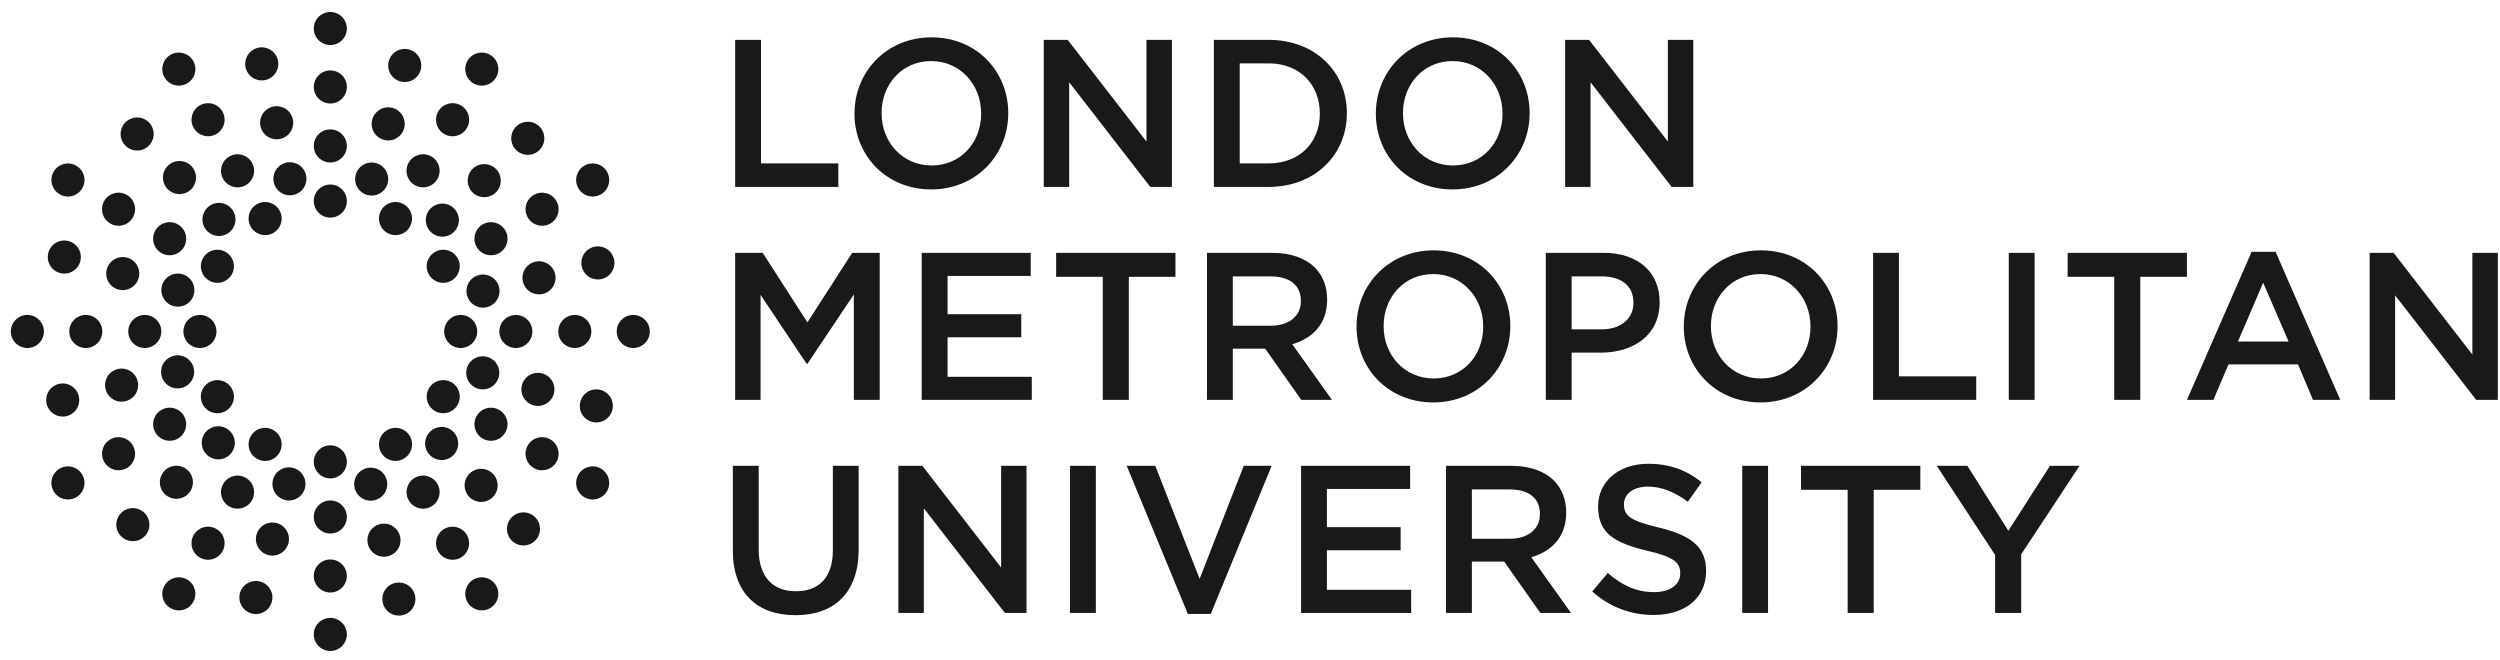 <svg width="231" height="61" xmlns="http://www.w3.org/2000/svg" xmlns:xlink="http://www.w3.org/1999/xlink" xml:space="preserve" overflow="hidden"><defs><clipPath id="clip0"><rect x="97" y="476" width="231" height="61"/></clipPath><clipPath id="clip1"><rect x="98" y="477" width="230" height="60"/></clipPath><clipPath id="clip2"><rect x="98" y="477" width="230" height="60"/></clipPath><clipPath id="clip3"><rect x="98" y="477" width="230" height="60"/></clipPath></defs><g clip-path="url(#clip0)" transform="translate(-97 -476)"><g clip-path="url(#clip1)"><g clip-path="url(#clip2)"><g clip-path="url(#clip3)"><path d="M170.501 532.844C174.054 532.844 176.341 530.807 176.341 526.751L176.341 519.042 173.956 519.042 173.956 526.867C173.956 529.37 172.656 530.631 170.539 530.631 168.404 530.631 167.104 529.29 167.104 526.772L167.104 519.042 164.716 519.042 164.716 526.867C164.716 530.807 166.969 532.844 170.501 532.844ZM180.01 532.634 182.361 532.634 182.361 522.967 189.85 532.634 191.85 532.634 191.85 519.042 189.502 519.042 189.502 528.439 182.225 519.042 180.01 519.042 180.01 532.634ZM195.869 532.634 198.256 532.634 198.256 519.042 195.869 519.042 195.869 532.634ZM206.758 532.729 208.873 532.729 214.502 519.042 211.921 519.042 207.845 529.485 203.749 519.042 201.109 519.042 206.758 532.729ZM217.218 532.634 227.391 532.634 227.391 530.497 219.608 530.497 219.608 526.847 226.419 526.847 226.419 524.709 219.608 524.709 219.608 521.18 227.293 521.18 227.293 519.042 217.218 519.042 217.218 532.634ZM230.613 532.634 233.001 532.634 233.001 527.893 235.99 527.893 239.326 532.634 242.163 532.634 238.49 527.487C240.378 526.942 241.717 525.605 241.717 523.372L241.717 523.338C241.717 522.151 241.307 521.14 240.588 520.404 239.717 519.547 238.375 519.042 236.668 519.042L230.613 519.042 230.613 532.634ZM233.001 525.781 233.001 521.22 236.472 521.22C238.24 521.22 239.289 522.016 239.289 523.473L239.289 523.508C239.289 524.884 238.202 525.781 236.495 525.781L233.001 525.781ZM249.79 532.824C252.643 532.824 254.643 531.313 254.643 528.77L254.643 528.729C254.643 526.476 253.167 525.45 250.293 524.749 247.672 524.128 247.053 523.663 247.053 522.616L247.053 522.577C247.053 521.685 247.868 520.964 249.264 520.964 250.508 520.964 251.732 521.45 252.954 522.361L254.235 520.559C252.856 519.452 251.286 518.852 249.304 518.852 246.605 518.852 244.663 520.464 244.663 522.792L244.663 522.831C244.663 525.335 246.295 526.186 249.189 526.887 251.712 527.468 252.252 527.994 252.252 528.964L252.252 529.005C252.252 530.011 251.324 530.712 249.848 530.712 248.178 530.712 246.859 530.071 245.559 528.944L244.122 530.652C245.75 532.109 247.712 532.824 249.79 532.824ZM257.98 532.634 260.368 532.634 260.368 519.042 257.98 519.042 257.98 532.634ZM267.723 532.634 270.131 532.634 270.131 521.255 274.439 521.255 274.439 519.042 263.414 519.042 263.414 521.255 267.723 521.255 267.723 532.634ZM281.349 532.634 283.758 532.634 283.758 527.218 289.152 519.042 286.417 519.042 282.571 525.044 278.787 519.042 275.953 519.042 281.349 527.273 281.349 532.634Z" fill="#1A1919" fill-rule="evenodd" fill-opacity="1"/><path d="M164.929 512.949 167.277 512.949 167.277 503.245 171.531 509.615 171.607 509.615 175.896 503.208 175.896 512.949 178.284 512.949 178.284 499.363 175.742 499.363 171.607 505.789 167.473 499.363 164.929 499.363 164.929 512.949ZM182.165 512.949 192.337 512.949 192.337 510.817 184.555 510.817 184.555 507.165 191.365 507.165 191.365 505.033 184.555 505.033 184.555 501.498 192.24 501.498 192.24 499.363 182.165 499.363 182.165 512.949ZM198.896 512.949 201.302 512.949 201.302 501.578 205.612 501.578 205.612 499.363 194.588 499.363 194.588 501.578 198.896 501.578 198.896 512.949ZM208.524 512.949 210.912 512.949 210.912 508.214 213.901 508.214 217.238 512.949 220.074 512.949 216.407 507.806C218.287 507.263 219.628 505.924 219.628 503.691L219.628 503.653C219.628 502.469 219.22 501.458 218.5 500.722 217.628 499.868 216.287 499.363 214.58 499.363L208.524 499.363 208.524 512.949ZM210.912 506.099 210.912 501.538 214.385 501.538C216.152 501.538 217.2 502.334 217.2 503.789L217.2 503.828C217.2 505.208 216.114 506.099 214.407 506.099L210.912 506.099ZM229.428 513.185C233.604 513.185 236.553 509.98 236.553 506.157L236.553 506.119C236.553 502.294 233.641 499.132 229.469 499.132 225.296 499.132 222.345 502.334 222.345 506.157L222.345 506.197C222.345 510.02 225.258 513.185 229.428 513.185ZM229.469 510.971C226.77 510.971 224.848 508.799 224.848 506.157L224.848 506.119C224.848 503.478 226.73 501.323 229.428 501.323 232.127 501.323 234.049 503.518 234.049 506.157L234.049 506.197C234.049 508.839 232.164 510.971 229.469 510.971ZM239.832 512.949 242.22 512.949 242.22 508.583 244.919 508.583C247.907 508.583 250.35 506.99 250.35 503.944L250.35 503.904C250.35 501.17 248.373 499.363 245.189 499.363L239.832 499.363 239.832 512.949ZM242.22 506.429 242.22 501.538 244.998 501.538C246.781 501.538 247.927 502.372 247.927 503.964L247.927 504.001C247.927 505.421 246.8 506.429 244.998 506.429L242.22 506.429ZM259.668 513.185C263.842 513.185 266.791 509.98 266.791 506.157L266.791 506.119C266.791 502.294 263.88 499.132 259.707 499.132 255.535 499.132 252.583 502.334 252.583 506.157L252.583 506.197C252.583 510.02 255.497 513.185 259.668 513.185ZM259.707 510.971C257.011 510.971 255.089 508.799 255.089 506.157L255.089 506.119C255.089 503.478 256.974 501.323 259.668 501.323 262.368 501.323 264.288 503.518 264.288 506.157L264.288 506.197C264.288 508.839 262.406 510.971 259.707 510.971ZM270.074 512.949 279.602 512.949 279.602 510.776 272.459 510.776 272.459 499.363 270.074 499.363 270.074 512.949ZM282.611 512.949 284.997 512.949 284.997 499.363 282.611 499.363 282.611 512.949ZM292.356 512.949 294.762 512.949 294.762 501.578 299.073 501.578 299.073 499.363 288.049 499.363 288.049 501.578 292.356 501.578 292.356 512.949ZM299.073 512.949 301.516 512.949 302.913 509.67 309.338 509.67 310.718 512.949 313.241 512.949 307.263 499.268 305.05 499.268 299.073 512.949ZM303.789 507.556 306.117 502.121 308.465 507.556 303.789 507.556ZM315.955 512.949 318.308 512.949 318.308 503.285 325.8 512.949 327.8 512.949 327.8 499.363 325.447 499.363 325.447 508.758 318.173 499.363 315.955 499.363 315.955 512.949Z" fill="#1A1919" fill-rule="evenodd" fill-opacity="1"/><path d="M164.929 493.27 174.461 493.27 174.461 491.095 167.317 491.095 167.317 479.683 164.929 479.683 164.929 493.27ZM183.039 493.503C187.213 493.503 190.163 490.299 190.163 486.476L190.163 486.439C190.163 482.614 187.251 479.45 183.078 479.45 178.905 479.45 175.955 482.651 175.955 486.476L175.955 486.516C175.955 490.339 178.866 493.503 183.039 493.503ZM183.078 491.29C180.38 491.29 178.459 489.117 178.459 486.476L178.459 486.439C178.459 483.798 180.34 481.643 183.039 481.643 185.736 481.643 187.659 483.838 187.659 486.476L187.659 486.516C187.659 489.155 185.778 491.29 183.078 491.29ZM193.444 493.27 195.792 493.27 195.792 483.603 203.285 493.27 205.284 493.27 205.284 479.683 202.933 479.683 202.933 489.077 195.656 479.683 193.444 479.683 193.444 493.27ZM209.165 493.27 214.229 493.27C218.5 493.27 221.451 490.299 221.451 486.476L221.451 486.439C221.451 482.614 218.5 479.683 214.229 479.683L209.165 479.683 209.165 493.27ZM214.229 481.855C217.085 481.855 218.95 483.815 218.95 486.476L218.95 486.516C218.95 489.172 217.085 491.095 214.229 491.095L211.551 491.095 211.551 481.855 214.229 481.855ZM231.216 493.503C235.386 493.503 238.337 490.299 238.337 486.476L238.337 486.439C238.337 482.614 235.426 479.45 231.251 479.45 227.08 479.45 224.13 482.651 224.13 486.476L224.13 486.516C224.13 490.339 227.04 493.503 231.216 493.503ZM231.251 491.29C228.558 491.29 226.635 489.117 226.635 486.476L226.635 486.439C226.635 483.798 228.517 481.643 231.216 481.643 233.914 481.643 235.832 483.838 235.832 486.476L235.832 486.516C235.832 489.155 233.951 491.29 231.251 491.29ZM241.62 493.27 243.967 493.27 243.967 483.603 251.459 493.27 253.46 493.27 253.46 479.683 251.111 479.683 251.111 489.077 243.832 479.683 241.62 479.683 241.62 493.27Z" fill="#1A1919" fill-rule="evenodd" fill-opacity="1"/><path d="M99.528 505.099C100.372 505.099 101.057 505.785 101.057 506.629 101.057 507.474 100.372 508.155 99.528 508.155 98.685 508.155 98 507.474 98 506.629 98 505.785 98.685 505.099 99.528 505.099" fill="#1A1919" fill-rule="evenodd" fill-opacity="1"/><path d="M104.929 505.099C105.771 505.099 106.456 505.785 106.456 506.629 106.456 507.474 105.771 508.155 104.929 508.155 104.085 508.155 103.401 507.474 103.401 506.629 103.401 505.785 104.085 505.099 104.929 505.099" fill="#1A1919" fill-rule="evenodd" fill-opacity="1"/><path d="M110.38 505.099C111.222 505.099 111.907 505.785 111.907 506.629 111.907 507.474 111.222 508.155 110.38 508.155 109.536 508.155 108.852 507.474 108.852 506.629 108.852 505.785 109.536 505.099 110.38 505.099" fill="#1A1919" fill-rule="evenodd" fill-opacity="1"/><path d="M115.474 505.099C116.317 505.099 117.001 505.785 117.001 506.629 117.001 507.474 116.317 508.155 115.474 508.155 114.63 508.155 113.946 507.474 113.946 506.629 113.946 505.785 114.63 505.099 115.474 505.099" fill="#1A1919" fill-rule="evenodd" fill-opacity="1"/><path d="M113.436 501.279C114.278 501.279 114.963 501.962 114.963 502.806 114.963 503.652 114.278 504.335 113.436 504.335 112.592 504.335 111.908 503.652 111.908 502.806 111.908 501.962 112.592 501.279 113.436 501.279" fill="#1A1919" fill-rule="evenodd" fill-opacity="1"/><path d="M108.341 499.75C109.184 499.75 109.869 500.435 109.869 501.279 109.869 502.122 109.184 502.806 108.341 502.806 107.498 502.806 106.814 502.122 106.814 501.279 106.814 500.435 107.498 499.75 108.341 499.75" fill="#1A1919" fill-rule="evenodd" fill-opacity="1"/><path d="M102.941 498.223C103.785 498.223 104.47 498.906 104.47 499.75 104.47 500.596 103.785 501.279 102.941 501.279 102.098 501.279 101.415 500.596 101.415 499.75 101.415 498.906 102.098 498.223 102.941 498.223" fill="#1A1919" fill-rule="evenodd" fill-opacity="1"/><path d="M102.514 519.298C103.245 518.878 104.18 519.128 104.601 519.859 105.024 520.59 104.772 521.526 104.043 521.947 103.312 522.368 102.376 522.122 101.955 521.387 101.533 520.655 101.784 519.724 102.514 519.298" fill="#1A1919" fill-rule="evenodd" fill-opacity="1"/><path d="M107.19 516.6C107.922 516.179 108.858 516.43 109.277 517.161 109.7 517.892 109.45 518.828 108.719 519.248 107.988 519.669 107.053 519.419 106.633 518.688 106.209 517.957 106.461 517.026 107.19 516.6" fill="#1A1919" fill-rule="evenodd" fill-opacity="1"/><path d="M111.911 513.877C112.643 513.451 113.577 513.701 113.998 514.432 114.421 515.163 114.169 516.099 113.44 516.525 112.709 516.945 111.773 516.695 111.352 515.959 110.93 515.233 111.181 514.297 111.911 513.877" fill="#1A1919" fill-rule="evenodd" fill-opacity="1"/><path d="M116.324 511.328C117.053 510.907 117.989 511.158 118.41 511.888 118.833 512.62 118.581 513.551 117.851 513.977 117.121 514.397 116.185 514.147 115.764 513.416 115.341 512.685 115.592 511.749 116.324 511.328" fill="#1A1919" fill-rule="evenodd" fill-opacity="1"/><path d="M112.649 509.04C113.378 508.615 114.315 508.865 114.738 509.596 115.157 510.327 114.907 511.263 114.175 511.684 113.445 512.104 112.51 511.859 112.089 511.123 111.666 510.392 111.918 509.461 112.649 509.04" fill="#1A1919" fill-rule="evenodd" fill-opacity="1"/><path d="M107.472 510.262C108.203 509.841 109.138 510.092 109.559 510.823 109.982 511.553 109.73 512.485 109 512.91 108.27 513.331 107.333 513.081 106.914 512.349 106.491 511.618 106.741 510.683 107.472 510.262" fill="#1A1919" fill-rule="evenodd" fill-opacity="1"/><path d="M102.031 511.638C102.762 511.213 103.697 511.468 104.118 512.199 104.541 512.925 104.289 513.862 103.56 514.287 102.828 514.708 101.894 514.457 101.473 513.727 101.05 512.996 101.301 512.059 102.031 511.638" fill="#1A1919" fill-rule="evenodd" fill-opacity="1"/><path d="M112.201 530.108C112.624 529.376 113.557 529.126 114.287 529.547 115.021 529.967 115.27 530.903 114.849 531.634 114.426 532.365 113.49 532.616 112.76 532.195 112.029 531.774 111.778 530.839 112.201 530.108" fill="#1A1919" fill-rule="evenodd" fill-opacity="1"/><path d="M114.9 525.431C115.323 524.7 116.257 524.45 116.988 524.87 117.72 525.291 117.969 526.228 117.549 526.958 117.126 527.689 116.191 527.939 115.46 527.514 114.729 527.093 114.479 526.162 114.9 525.431" fill="#1A1919" fill-rule="evenodd" fill-opacity="1"/><path d="M117.626 520.71C118.05 519.979 118.983 519.729 119.713 520.15 120.446 520.57 120.695 521.506 120.275 522.237 119.852 522.968 118.915 523.218 118.186 522.793 117.455 522.378 117.203 521.441 117.626 520.71" fill="#1A1919" fill-rule="evenodd" fill-opacity="1"/><path d="M120.174 516.3C120.596 515.568 121.53 515.314 122.26 515.739 122.993 516.159 123.242 517.096 122.822 517.826 122.398 518.557 121.463 518.808 120.733 518.383 120.002 517.962 119.75 517.026 120.174 516.3" fill="#1A1919" fill-rule="evenodd" fill-opacity="1"/><path d="M115.846 516.149C116.269 515.424 117.202 515.168 117.932 515.594 118.665 516.014 118.914 516.951 118.494 517.681 118.071 518.413 117.136 518.663 116.405 518.237 115.674 517.817 115.422 516.88 115.846 516.149" fill="#1A1919" fill-rule="evenodd" fill-opacity="1"/><path d="M111.975 519.799C112.399 519.068 113.331 518.818 114.062 519.239 114.796 519.659 115.043 520.595 114.623 521.326 114.201 522.057 113.264 522.307 112.534 521.887 111.804 521.466 111.552 520.531 111.975 519.799" fill="#1A1919" fill-rule="evenodd" fill-opacity="1"/><path d="M107.952 523.714C108.375 522.983 109.309 522.728 110.038 523.154 110.771 523.574 111.02 524.51 110.6 525.241 110.177 525.972 109.242 526.222 108.511 525.797 107.78 525.376 107.529 524.44 107.952 523.714" fill="#1A1919" fill-rule="evenodd" fill-opacity="1"/><path d="M125.993 534.618C125.993 533.777 126.677 533.091 127.52 533.091 128.364 533.091 129.049 533.777 129.049 534.618 129.049 535.464 128.364 536.15 127.52 536.15 126.677 536.15 125.993 535.464 125.993 534.618" fill="#1A1919" fill-rule="evenodd" fill-opacity="1"/><path d="M125.993 529.221C125.993 528.375 126.677 527.695 127.52 527.695 128.364 527.695 129.049 528.375 129.049 529.221 129.049 530.062 128.364 530.748 127.52 530.748 126.677 530.748 125.993 530.062 125.993 529.221" fill="#1A1919" fill-rule="evenodd" fill-opacity="1"/><path d="M125.992 523.769C125.992 522.928 126.677 522.242 127.52 522.242 128.366 522.242 129.049 522.928 129.049 523.769 129.049 524.615 128.366 525.296 127.52 525.296 126.677 525.296 125.992 524.615 125.992 523.769" fill="#1A1919" fill-rule="evenodd" fill-opacity="1"/><path d="M125.993 518.678C125.993 517.831 126.677 517.146 127.52 517.146 128.364 517.146 129.049 517.831 129.049 518.678 129.049 519.518 128.364 520.205 127.52 520.205 126.677 520.205 125.993 519.518 125.993 518.678" fill="#1A1919" fill-rule="evenodd" fill-opacity="1"/><path d="M122.172 520.715C122.172 519.869 122.857 519.183 123.699 519.183 124.545 519.183 125.227 519.869 125.227 520.715 125.227 521.556 124.545 522.242 123.699 522.242 122.857 522.242 122.172 521.556 122.172 520.715" fill="#1A1919" fill-rule="evenodd" fill-opacity="1"/><path d="M120.644 525.807C120.644 524.965 121.329 524.28 122.171 524.28 123.017 524.28 123.699 524.965 123.699 525.807 123.699 526.653 123.014 527.334 122.171 527.334 121.329 527.334 120.644 526.653 120.644 525.807" fill="#1A1919" fill-rule="evenodd" fill-opacity="1"/><path d="M119.116 531.208C119.116 530.363 119.801 529.682 120.643 529.682 121.486 529.682 122.171 530.363 122.171 531.208 122.171 532.05 121.486 532.736 120.643 532.736 119.801 532.736 119.116 532.05 119.116 531.208" fill="#1A1919" fill-rule="evenodd" fill-opacity="1"/><path d="M140.194 531.634C139.771 530.903 140.021 529.967 140.752 529.547 141.484 529.126 142.418 529.376 142.841 530.108 143.262 530.839 143.014 531.774 142.28 532.195 141.55 532.616 140.617 532.365 140.194 531.634" fill="#1A1919" fill-rule="evenodd" fill-opacity="1"/><path d="M137.494 526.958C137.071 526.228 137.322 525.291 138.053 524.87 138.783 524.45 139.719 524.7 140.141 525.431 140.562 526.162 140.313 527.099 139.581 527.519 138.85 527.939 137.917 527.689 137.494 526.958" fill="#1A1919" fill-rule="evenodd" fill-opacity="1"/><path d="M134.768 522.237C134.345 521.506 134.597 520.57 135.327 520.15 136.057 519.729 136.994 519.979 137.417 520.71 137.836 521.441 137.588 522.378 136.855 522.798 136.124 523.218 135.192 522.968 134.768 522.237" fill="#1A1919" fill-rule="evenodd" fill-opacity="1"/><path d="M132.221 517.826C131.798 517.096 132.05 516.159 132.78 515.739 133.511 515.318 134.447 515.564 134.87 516.3 135.289 517.031 135.041 517.962 134.308 518.383 133.577 518.808 132.644 518.557 132.221 517.826" fill="#1A1919" fill-rule="evenodd" fill-opacity="1"/><path d="M129.931 521.501C129.508 520.77 129.76 519.834 130.491 519.414 131.22 518.993 132.156 519.243 132.579 519.974 133 520.705 132.751 521.642 132.017 522.057 131.288 522.482 130.354 522.232 129.931 521.501" fill="#1A1919" fill-rule="evenodd" fill-opacity="1"/><path d="M131.155 526.678C130.732 525.947 130.984 525.011 131.714 524.585 132.444 524.17 133.38 524.42 133.803 525.151 134.224 525.882 133.975 526.813 133.242 527.234 132.511 527.659 131.578 527.409 131.155 526.678" fill="#1A1919" fill-rule="evenodd" fill-opacity="1"/><path d="M132.532 532.115C132.109 531.389 132.36 530.452 133.09 530.032 133.821 529.607 134.756 529.857 135.179 530.588 135.6 531.319 135.352 532.255 134.618 532.676 133.887 533.101 132.955 532.845 132.532 532.115" fill="#1A1919" fill-rule="evenodd" fill-opacity="1"/><path d="M150.999 521.947C150.268 521.526 150.018 520.59 150.441 519.859 150.86 519.128 151.797 518.878 152.527 519.298 153.257 519.724 153.509 520.66 153.085 521.391 152.665 522.117 151.73 522.372 150.999 521.947" fill="#1A1919" fill-rule="evenodd" fill-opacity="1"/><path d="M146.324 519.248C145.592 518.823 145.34 517.892 145.764 517.161 146.184 516.43 147.12 516.179 147.85 516.6 148.581 517.021 148.833 517.957 148.41 518.688 147.99 519.419 147.053 519.669 146.324 519.248" fill="#1A1919" fill-rule="evenodd" fill-opacity="1"/><path d="M141.602 516.525C140.871 516.099 140.621 515.168 141.043 514.437 141.463 513.701 142.399 513.456 143.129 513.877 143.86 514.297 144.112 515.233 143.688 515.964 143.268 516.695 142.333 516.945 141.602 516.525" fill="#1A1919" fill-rule="evenodd" fill-opacity="1"/><path d="M137.19 513.977C136.461 513.551 136.209 512.62 136.632 511.884 137.053 511.158 137.988 510.907 138.718 511.328 139.449 511.749 139.7 512.685 139.277 513.416 138.856 514.147 137.921 514.397 137.19 513.977" fill="#1A1919" fill-rule="evenodd" fill-opacity="1"/><path d="M137.045 518.302C136.314 517.881 136.062 516.945 136.486 516.214 136.906 515.483 137.841 515.233 138.572 515.654 139.305 516.079 139.555 517.016 139.134 517.746 138.711 518.472 137.775 518.728 137.045 518.302" fill="#1A1919" fill-rule="evenodd" fill-opacity="1"/><path d="M140.692 522.172C139.963 521.752 139.711 520.816 140.134 520.085 140.555 519.353 141.49 519.103 142.221 519.524 142.952 519.95 143.202 520.885 142.779 521.617 142.358 522.347 141.423 522.598 140.692 522.172" fill="#1A1919" fill-rule="evenodd" fill-opacity="1"/><path d="M144.605 526.197C143.874 525.772 143.623 524.841 144.047 524.109 144.467 523.379 145.402 523.128 146.133 523.549 146.863 523.974 147.114 524.906 146.693 525.636 146.271 526.367 145.336 526.618 144.605 526.197" fill="#1A1919" fill-rule="evenodd" fill-opacity="1"/><path d="M155.514 508.155C154.67 508.155 153.986 507.472 153.986 506.629 153.986 505.783 154.67 505.099 155.514 505.102 156.357 505.102 157.042 505.783 157.042 506.629 157.042 507.472 156.357 508.155 155.514 508.155" fill="#1A1919" fill-rule="evenodd" fill-opacity="1"/><path d="M150.114 508.155C149.271 508.155 148.586 507.472 148.586 506.629 148.586 505.785 149.271 505.102 150.114 505.102 150.956 505.099 151.641 505.785 151.641 506.629 151.641 507.472 150.956 508.155 150.114 508.155" fill="#1A1919" fill-rule="evenodd" fill-opacity="1"/><path d="M144.662 508.155C143.82 508.155 143.135 507.472 143.135 506.629 143.135 505.783 143.82 505.102 144.662 505.102 145.506 505.102 146.191 505.783 146.191 506.629 146.191 507.472 145.506 508.155 144.662 508.155" fill="#1A1919" fill-rule="evenodd" fill-opacity="1"/><path d="M139.568 508.155C138.726 508.155 138.041 507.472 138.041 506.629 138.041 505.783 138.726 505.102 139.568 505.102 140.412 505.102 141.096 505.783 141.096 506.629 141.096 507.472 140.412 508.155 139.568 508.155" fill="#1A1919" fill-rule="evenodd" fill-opacity="1"/><path d="M141.606 511.979C140.762 511.979 140.079 511.293 140.079 510.447 140.079 509.601 140.762 508.92 141.606 508.92 142.449 508.92 143.134 509.601 143.134 510.447 143.134 511.293 142.449 511.979 141.606 511.979" fill="#1A1919" fill-rule="evenodd" fill-opacity="1"/><path d="M146.701 513.506C145.857 513.506 145.173 512.82 145.173 511.979 145.173 511.133 145.857 510.452 146.701 510.452 147.545 510.452 148.228 511.133 148.228 511.979 148.228 512.82 147.545 513.506 146.701 513.506" fill="#1A1919" fill-rule="evenodd" fill-opacity="1"/><path d="M152.1 515.033C151.257 515.033 150.572 514.347 150.572 513.506 150.572 512.66 151.257 511.979 152.1 511.979 152.944 511.979 153.628 512.66 153.628 513.506 153.628 514.347 152.944 515.033 152.1 515.033" fill="#1A1919" fill-rule="evenodd" fill-opacity="1"/><path d="M152.527 493.955C151.797 494.378 150.861 494.127 150.441 493.396 150.018 492.666 150.27 491.729 150.999 491.306 151.73 490.886 152.667 491.136 153.087 491.87 153.509 492.598 153.259 493.531 152.527 493.955" fill="#1A1919" fill-rule="evenodd" fill-opacity="1"/><path d="M147.851 496.655C147.12 497.079 146.186 496.826 145.765 496.095 145.342 495.367 145.592 494.43 146.324 494.007 147.054 493.587 147.99 493.835 148.41 494.568 148.833 495.299 148.581 496.233 147.851 496.655" fill="#1A1919" fill-rule="evenodd" fill-opacity="1"/><path d="M143.13 499.382C142.399 499.802 141.465 499.552 141.041 498.821 140.621 498.09 140.873 497.156 141.603 496.733 142.333 496.313 143.269 496.561 143.69 497.294 144.112 498.025 143.861 498.958 143.13 499.382" fill="#1A1919" fill-rule="evenodd" fill-opacity="1"/><path d="M138.718 501.927C137.989 502.35 137.053 502.1 136.63 501.369 136.209 500.638 136.461 499.702 137.192 499.279 137.921 498.858 138.858 499.109 139.278 499.842 139.701 500.571 139.449 501.505 138.718 501.927" fill="#1A1919" fill-rule="evenodd" fill-opacity="1"/><path d="M142.393 504.218C141.664 504.641 140.728 504.391 140.307 503.659 139.884 502.929 140.135 501.993 140.866 501.57 141.596 501.149 142.532 501.399 142.953 502.13 143.376 502.861 143.124 503.795 142.393 504.218" fill="#1A1919" fill-rule="evenodd" fill-opacity="1"/><path d="M147.57 502.994C146.839 503.417 145.904 503.167 145.481 502.435 145.06 501.705 145.312 500.768 146.042 500.345 146.773 499.925 147.709 500.175 148.129 500.906 148.551 501.637 148.301 502.571 147.57 502.994" fill="#1A1919" fill-rule="evenodd" fill-opacity="1"/><path d="M153.011 501.617C152.28 502.04 151.345 501.79 150.924 501.059 150.501 500.328 150.753 499.392 151.482 498.969 152.214 498.548 153.15 498.798 153.569 499.529 153.992 500.26 153.742 501.194 153.011 501.617" fill="#1A1919" fill-rule="evenodd" fill-opacity="1"/><path d="M142.841 483.151C142.418 483.879 141.486 484.132 140.755 483.709 140.021 483.288 139.772 482.352 140.193 481.621 140.616 480.891 141.55 480.64 142.282 481.063 143.012 481.484 143.264 482.42 142.841 483.151" fill="#1A1919" fill-rule="evenodd" fill-opacity="1"/><path d="M140.141 487.827C139.719 488.558 138.785 488.808 138.054 488.385 137.322 487.965 137.073 487.028 137.493 486.297 137.917 485.566 138.851 485.316 139.582 485.737 140.313 486.16 140.564 487.096 140.141 487.827" fill="#1A1919" fill-rule="evenodd" fill-opacity="1"/><path d="M137.416 492.548C136.992 493.276 136.06 493.529 135.327 493.106 134.596 492.686 134.348 491.749 134.768 491.018 135.19 490.288 136.126 490.037 136.858 490.458 137.587 490.881 137.839 491.817 137.416 492.548" fill="#1A1919" fill-rule="evenodd" fill-opacity="1"/><path d="M134.868 496.958C134.446 497.689 133.513 497.94 132.78 497.517 132.049 497.096 131.801 496.16 132.22 495.431 132.643 494.701 133.579 494.448 134.31 494.871 135.04 495.291 135.292 496.228 134.868 496.958" fill="#1A1919" fill-rule="evenodd" fill-opacity="1"/><path d="M139.195 497.104C138.774 497.835 137.84 498.085 137.109 497.662 136.377 497.244 136.128 496.308 136.548 495.577 136.971 494.846 137.906 494.596 138.637 495.018 139.368 495.439 139.618 496.373 139.195 497.104" fill="#1A1919" fill-rule="evenodd" fill-opacity="1"/><path d="M143.066 493.457C142.643 494.188 141.711 494.438 140.978 494.015 140.248 493.594 139.999 492.658 140.419 491.929 140.843 491.199 141.777 490.946 142.509 491.366 143.239 491.789 143.49 492.726 143.066 493.457" fill="#1A1919" fill-rule="evenodd" fill-opacity="1"/><path d="M147.09 489.544C146.668 490.275 145.735 490.525 145.004 490.102 144.271 489.682 144.023 488.748 144.442 488.017 144.865 487.286 145.801 487.036 146.532 487.454 147.262 487.877 147.514 488.813 147.09 489.544" fill="#1A1919" fill-rule="evenodd" fill-opacity="1"/><path d="M129.05 478.635C129.05 479.479 128.365 480.162 127.522 480.162 126.675 480.162 125.992 479.479 125.992 478.635 125.992 477.791 126.675 477.108 127.522 477.108 128.365 477.108 129.05 477.791 129.05 478.635" fill="#1A1919" fill-rule="evenodd" fill-opacity="1"/><path d="M129.049 484.034C129.049 484.878 128.365 485.564 127.522 485.564 126.678 485.564 125.993 484.878 125.993 484.034 125.991 483.191 126.678 482.507 127.522 482.507 128.365 482.507 129.049 483.191 129.049 484.034" fill="#1A1919" fill-rule="evenodd" fill-opacity="1"/><path d="M129.05 489.487C129.05 490.33 128.365 491.013 127.522 491.013 126.678 491.013 125.993 490.33 125.993 489.487 125.993 488.643 126.675 487.957 127.522 487.957 128.365 487.957 129.05 488.643 129.05 489.487" fill="#1A1919" fill-rule="evenodd" fill-opacity="1"/><path d="M129.049 494.581C129.049 495.424 128.365 496.107 127.522 496.107 126.678 496.107 125.993 495.424 125.993 494.581 125.993 493.737 126.678 493.051 127.522 493.051 128.365 493.051 129.049 493.737 129.049 494.581" fill="#1A1919" fill-rule="evenodd" fill-opacity="1"/><path d="M132.87 492.543C132.87 493.386 132.185 494.07 131.343 494.07 130.496 494.07 129.814 493.386 129.814 492.543 129.814 491.699 130.496 491.016 131.343 491.016 132.185 491.016 132.87 491.699 132.87 492.543" fill="#1A1919" fill-rule="evenodd" fill-opacity="1"/><path d="M134.398 487.449C134.398 488.293 133.714 488.976 132.871 488.976 132.027 488.976 131.343 488.293 131.34 487.449 131.34 486.605 132.025 485.919 132.871 485.919 133.714 485.919 134.398 486.605 134.398 487.449" fill="#1A1919" fill-rule="evenodd" fill-opacity="1"/><path d="M135.926 482.049C135.926 482.89 135.243 483.577 134.399 483.577 133.553 483.577 132.868 482.89 132.868 482.049 132.868 481.206 133.553 480.52 134.399 480.52 135.243 480.52 135.926 481.206 135.926 482.049" fill="#1A1919" fill-rule="evenodd" fill-opacity="1"/><path d="M114.848 481.621C115.271 482.352 115.021 483.288 114.29 483.706 113.559 484.13 112.624 483.882 112.201 483.148 111.78 482.417 112.028 481.484 112.759 481.063 113.492 480.64 114.425 480.891 114.848 481.621" fill="#1A1919" fill-rule="evenodd" fill-opacity="1"/><path d="M117.548 486.297C117.97 487.028 117.72 487.965 116.99 488.385 116.258 488.808 115.323 488.556 114.9 487.824 114.48 487.096 114.729 486.16 115.461 485.739 116.192 485.316 117.126 485.566 117.548 486.297" fill="#1A1919" fill-rule="evenodd" fill-opacity="1"/><path d="M120.274 491.018C120.697 491.749 120.445 492.686 119.716 493.106 118.984 493.529 118.048 493.276 117.626 492.546 117.206 491.817 117.454 490.881 118.185 490.46 118.918 490.037 119.851 490.288 120.274 491.018" fill="#1A1919" fill-rule="evenodd" fill-opacity="1"/><path d="M122.821 495.429C123.244 496.16 122.992 497.096 122.262 497.519 121.532 497.94 120.595 497.692 120.172 496.958 119.753 496.228 120.001 495.291 120.734 494.871 121.465 494.448 122.397 494.701 122.821 495.429" fill="#1A1919" fill-rule="evenodd" fill-opacity="1"/><path d="M125.111 491.754C125.534 492.486 125.283 493.422 124.551 493.842 123.822 494.265 122.886 494.012 122.463 493.284 122.042 492.553 122.291 491.616 123.025 491.196 123.754 490.773 124.688 491.026 125.111 491.754" fill="#1A1919" fill-rule="evenodd" fill-opacity="1"/><path d="M123.887 486.578C124.31 487.309 124.059 488.245 123.329 488.668 122.598 489.088 121.661 488.838 121.24 488.107 120.819 487.376 121.067 486.443 121.798 486.019 122.531 485.596 123.464 485.849 123.887 486.578" fill="#1A1919" fill-rule="evenodd" fill-opacity="1"/><path d="M122.51 481.138C122.933 481.869 122.683 482.805 121.952 483.226 121.221 483.649 120.286 483.399 119.863 482.665 119.442 481.937 119.692 481.001 120.421 480.58 121.155 480.157 122.087 480.408 122.51 481.138" fill="#1A1919" fill-rule="evenodd" fill-opacity="1"/><path d="M104.043 491.309C104.774 491.732 105.025 492.663 104.602 493.394 104.181 494.127 103.245 494.378 102.516 493.955 101.785 493.531 101.533 492.601 101.956 491.867 102.377 491.136 103.312 490.886 104.043 491.309" fill="#1A1919" fill-rule="evenodd" fill-opacity="1"/><path d="M108.72 494.007C109.45 494.43 109.701 495.364 109.278 496.095 108.858 496.829 107.923 497.076 107.192 496.655 106.458 496.233 106.211 495.297 106.63 494.565 107.053 493.837 107.989 493.584 108.72 494.007" fill="#1A1919" fill-rule="evenodd" fill-opacity="1"/><path d="M113.44 496.733C114.171 497.156 114.422 498.09 113.999 498.821 113.579 499.552 112.643 499.802 111.912 499.382 111.182 498.958 110.93 498.022 111.351 497.292 111.774 496.561 112.709 496.31 113.44 496.733" fill="#1A1919" fill-rule="evenodd" fill-opacity="1"/><path d="M117.852 499.281C118.581 499.705 118.833 500.636 118.41 501.367 117.989 502.1 117.055 502.348 116.324 501.927 115.592 501.505 115.342 500.571 115.765 499.84 116.186 499.109 117.121 498.858 117.852 499.281" fill="#1A1919" fill-rule="evenodd" fill-opacity="1"/><path d="M117.997 494.953C118.728 495.377 118.979 496.308 118.556 497.039 118.136 497.772 117.2 498.022 116.47 497.602 115.739 497.179 115.488 496.242 115.911 495.512 116.331 494.781 117.267 494.53 117.997 494.953" fill="#1A1919" fill-rule="evenodd" fill-opacity="1"/><path d="M114.35 491.081C115.079 491.504 115.331 492.438 114.908 493.171 114.487 493.902 113.553 494.15 112.821 493.729 112.09 493.306 111.84 492.37 112.261 491.642 112.684 490.911 113.619 490.658 114.35 491.081" fill="#1A1919" fill-rule="evenodd" fill-opacity="1"/><path d="M110.437 487.058C111.168 487.482 111.418 488.415 110.995 489.146 110.575 489.877 109.64 490.127 108.909 489.707 108.179 489.284 107.928 488.347 108.348 487.616 108.771 486.886 109.706 486.635 110.437 487.058" fill="#1A1919" fill-rule="evenodd" fill-opacity="1"/></g></g></g></g></svg>